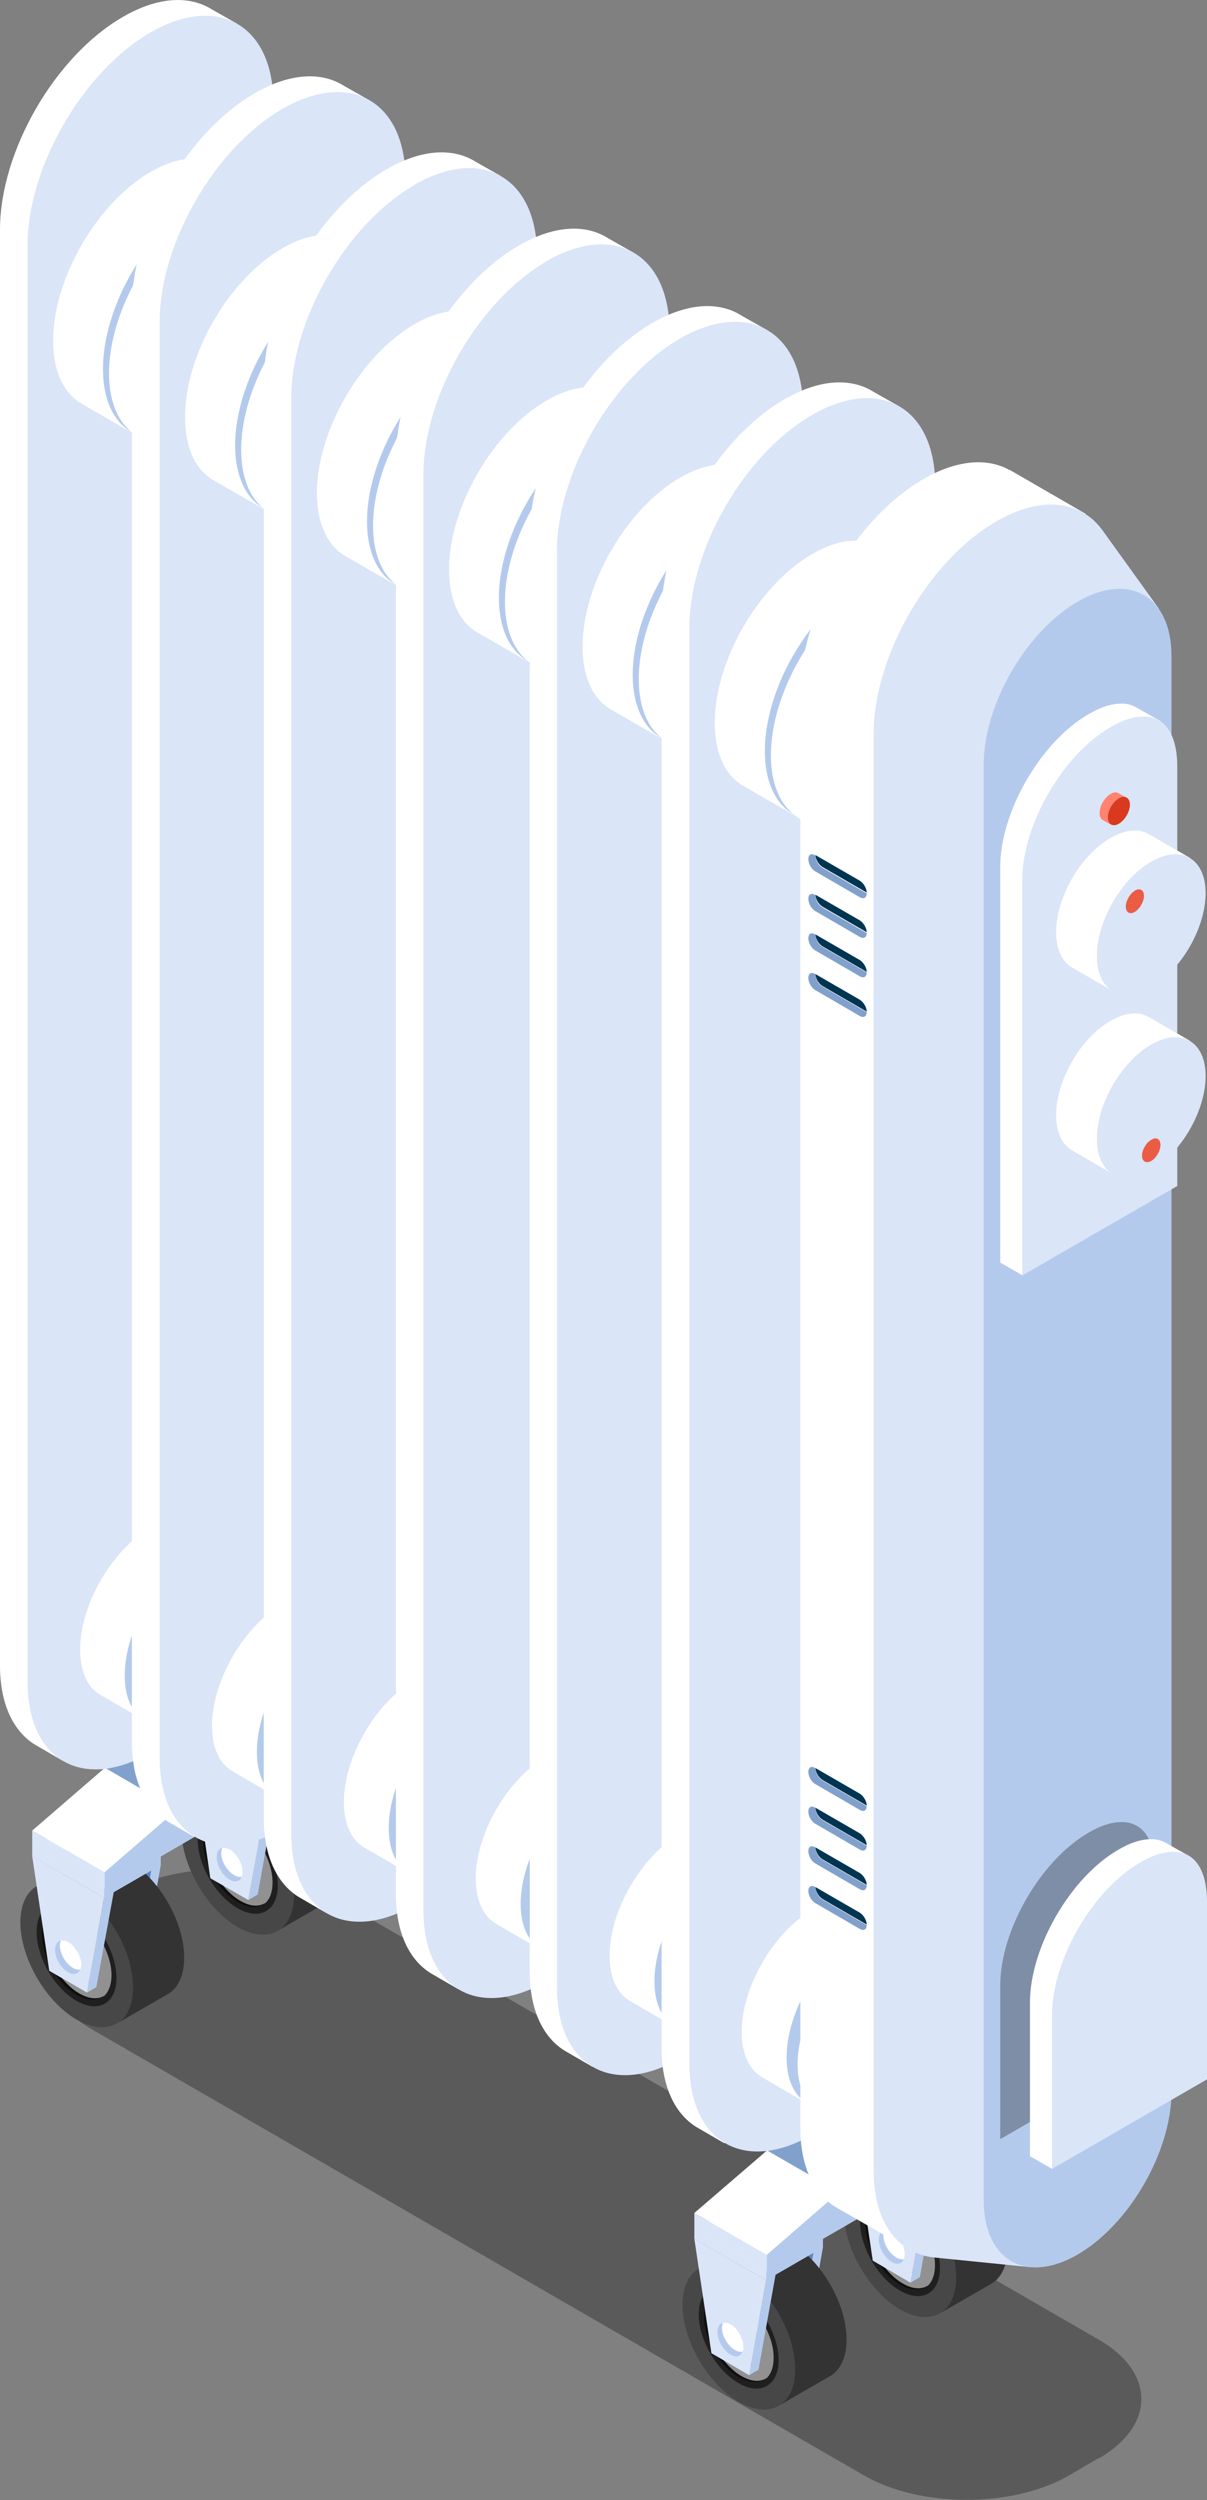 <svg xmlns="http://www.w3.org/2000/svg" id="Calque_2" data-name="Calque 2" viewBox="0 0 43.84 90.75"><rect x="0" y="0" width="43.84" height="90.75" fill="#808080" stroke="none"/><defs><style>      .cls-1 {        fill: #eb5c44;      }      .cls-1, .cls-2, .cls-3, .cls-4, .cls-5, .cls-6, .cls-7, .cls-8, .cls-9, .cls-10, .cls-11, .cls-12, .cls-13, .cls-14, .cls-15, .cls-16, .cls-17, .cls-18 {        stroke-width: 0px;      }      .cls-2, .cls-18 {        fill: #000;      }      .cls-3 {        fill: #474747;      }      .cls-4 {        fill: #dae5f8;      }      .cls-5 {        fill: #003552;      }      .cls-6 {        fill: #b4caed;      }      .cls-7 {        fill: #81a1cc;      }      .cls-8 {        fill: #0f0f0f;      }      .cls-19, .cls-18 {        opacity: .3;      }      .cls-9 {        fill: #919191;      }      .cls-10 {        fill: #d9391e;      }      .cls-11 {        fill: #5a87c4;      }      .cls-12 {        fill: #ff836f;      }      .cls-13 {        fill: #333;      }      .cls-14 {        fill: #fff;      }      .cls-15 {        fill: #787878;      }      .cls-16 {        fill: #1f1f1f;      }      .cls-17 {        fill: #3b3b3b;      }    </style></defs><g id="Layer_1" data-name="Layer 1"><g><g class="cls-19"><path class="cls-2" d="M39.91,89.24c2.06-1.19,2.06-3.13,0-4.31l-28.04-16.19c-2.05-1.19-5.42-1.19-7.47,0l-1.07.61c-2.05,1.19-2.05,3.13,0,4.31l28.04,16.19c2.06,1.19,5.42,1.19,7.47,0l1.06-.62Z"></path></g><g><g><g><polygon class="cls-6" points="2.89 66.39 5.49 67.9 4.88 71.34 5.23 71.14 5.84 67.7 3.24 66.19 2.89 66.39"></polygon><polygon class="cls-11" points="3.5 70.54 4.88 71.34 5.49 67.9 2.89 66.39 3.5 70.54"></polygon></g><g><path class="cls-3" d="M2.78,68.6c-1.12-.64-2.04-.12-2.04,1.18s.92,2.88,2.04,3.53c1.14.65,2.05.12,2.05-1.18s-.91-2.89-2.05-3.54Z"></path><path class="cls-13" d="M4.65,67.53c-.55-.32-1.05-.36-1.42-.16l-1.87,1.09c.36-.21.87-.17,1.42.14,1.14.65,2.05,2.24,2.05,3.54,0,.62-.21,1.07-.55,1.29l1.86-1.07h0c.34-.22.55-.67.55-1.3,0-1.3-.91-2.88-2.04-3.53Z"></path><path class="cls-16" d="M2.78,69.29c-.8-.46-1.45-.09-1.45.84s.65,2.05,1.45,2.5c.8.46,1.45.09,1.45-.83s-.65-2.05-1.45-2.51Z"></path><path class="cls-8" d="M2.87,72.35c-.7-.4-1.26-1.38-1.26-2.19,0-.34.09-.59.26-.74-.21.13-.35.41-.35.81,0,.81.57,1.79,1.26,2.18.41.23.76.23.99.02-.23.14-.54.12-.9-.09Z"></path><path class="cls-9" d="M2.78,69.5c-.35-.21-.68-.22-.9-.08h0c-.17.16-.26.41-.26.75,0,.8.56,1.79,1.26,2.19.36.21.67.22.9.09h.01c.16-.16.26-.41.26-.75,0-.8-.56-1.79-1.27-2.18Z"></path><path class="cls-17" d="M2.96,71.72c-.46-.26-.82-.89-.82-1.41,0-.15.02-.27.08-.37-.15.08-.26.27-.26.54,0,.52.37,1.15.81,1.42.33.18.6.13.73-.11-.14.07-.33.05-.54-.07Z"></path><path class="cls-15" d="M2.78,70.01c-.21-.13-.41-.14-.55-.07-.05.1-.08.22-.08.37,0,.52.36,1.15.82,1.41.21.13.4.15.54.07.06-.09.1-.21.1-.37,0-.52-.37-1.15-.82-1.41Z"></path></g><g><polygon class="cls-6" points="1.17 67.38 3.78 68.89 3.16 72.33 3.5 72.13 4.13 68.69 1.51 67.18 1.17 67.38"></polygon><polygon class="cls-4" points="1.79 71.54 3.16 72.33 3.78 68.89 1.17 67.38 1.79 71.54"></polygon><path class="cls-6" d="M2.17,70.61c0-.07.02-.12.03-.17-.12.03-.2.15-.2.34,0,.29.2.66.47.81.2.12.37.07.44-.1-.08.02-.16,0-.27-.06-.26-.15-.47-.51-.47-.82Z"></path><path class="cls-14" d="M2.48,70.5c-.1-.06-.19-.07-.27-.06h0s-.03.11-.03.17c0,.31.21.66.47.82.1.06.19.07.27.06.02-.05.03-.11.03-.18,0-.29-.21-.65-.46-.81Z"></path></g><g><polygon class="cls-6" points="3.78 68.89 5.84 67.7 5.84 67.36 3.78 68.55 3.78 68.89"></polygon><polygon class="cls-4" points="1.17 67.38 3.78 68.89 3.78 68.55 1.17 67.05 1.17 67.38"></polygon><polygon class="cls-14" points="1.17 67.05 3.78 68.55 5.84 67.36 3.24 65.86 1.17 67.05"></polygon></g></g><g><g><polygon class="cls-6" points="8.75 63.03 11.35 64.54 10.74 67.98 11.09 67.78 11.7 64.34 9.1 62.83 8.75 63.03"></polygon><polygon class="cls-11" points="9.36 67.18 10.74 67.98 11.35 64.54 8.75 63.03 9.36 67.18"></polygon></g><g><path class="cls-3" d="M8.63,65.24c-1.12-.64-2.04-.12-2.04,1.18s.92,2.88,2.04,3.53c1.14.65,2.05.12,2.05-1.18s-.91-2.89-2.05-3.54Z"></path><path class="cls-13" d="M10.5,64.17c-.56-.32-1.05-.36-1.42-.16l-1.88,1.08c.37-.21.87-.17,1.43.14,1.14.65,2.05,2.24,2.05,3.54,0,.62-.21,1.07-.55,1.29l1.86-1.07h0c.34-.22.56-.67.56-1.3,0-1.3-.91-2.88-2.04-3.53Z"></path><path class="cls-16" d="M8.63,65.93c-.8-.46-1.45-.09-1.45.84s.65,2.04,1.45,2.5c.81.46,1.46.09,1.46-.83s-.65-2.05-1.46-2.51Z"></path><path class="cls-8" d="M8.73,68.99c-.7-.4-1.26-1.38-1.26-2.19,0-.34.09-.59.26-.74-.21.13-.35.41-.35.81,0,.81.57,1.79,1.26,2.18.41.23.76.23,1,.02-.23.14-.54.12-.9-.08Z"></path><path class="cls-9" d="M8.63,66.14c-.35-.21-.68-.22-.9-.08h0c-.17.16-.26.41-.26.75,0,.8.56,1.79,1.26,2.19.36.21.67.22.9.08h.01c.17-.16.26-.41.26-.75,0-.8-.57-1.79-1.27-2.18Z"></path><path class="cls-17" d="M8.82,68.36c-.45-.26-.82-.89-.82-1.41,0-.15.02-.27.08-.37-.15.08-.26.27-.26.54,0,.52.37,1.15.81,1.42.33.18.6.13.73-.11-.14.07-.33.05-.54-.07Z"></path><path class="cls-15" d="M8.63,66.65c-.21-.13-.41-.14-.55-.07-.06.1-.08.22-.08.37,0,.52.36,1.15.82,1.41.21.13.4.14.54.07.06-.09.1-.21.1-.37,0-.52-.37-1.15-.82-1.41Z"></path></g><g><polygon class="cls-6" points="7.03 64.02 9.64 65.53 9.02 68.97 9.36 68.77 9.98 65.33 7.38 63.82 7.03 64.02"></polygon><polygon class="cls-4" points="7.64 68.18 9.02 68.97 9.64 65.53 7.03 64.02 7.64 68.18"></polygon><path class="cls-6" d="M8.03,67.25c0-.07.02-.12.03-.17-.12.03-.19.15-.19.34,0,.29.2.65.47.81.2.12.37.07.43-.1-.07.01-.16,0-.27-.06-.26-.15-.47-.51-.47-.81Z"></path><path class="cls-14" d="M8.34,67.14c-.1-.06-.19-.07-.27-.06h0s-.03.11-.03.17c0,.31.21.66.47.81.1.06.19.07.27.06.02-.05.03-.11.03-.18,0-.29-.21-.65-.46-.81Z"></path></g><g><polygon class="cls-6" points="9.64 65.53 11.7 64.34 11.7 64 9.64 65.19 9.64 65.53"></polygon><polygon class="cls-4" points="7.03 64.02 9.64 65.53 9.64 65.19 7.03 63.69 7.03 64.02"></polygon><polygon class="cls-14" points="7.03 63.69 9.64 65.19 11.7 64 9.1 62.5 7.03 63.69"></polygon></g></g><g><polygon class="cls-4" points="1.17 66.45 3.8 67.96 3.8 68.57 1.17 67.05 1.17 66.45"></polygon><polygon class="cls-6" points="11.7 64 3.8 68.57 3.8 67.96 1.98 66.41 6.5 64.92 11.7 63.39 11.7 64"></polygon><polygon class="cls-14" points="3.81 64.17 1.17 66.45 3.8 67.96 6.43 65.69 5.88 64.57 3.81 64.17"></polygon><polygon class="cls-7" points="6.43 65.69 9.05 64.18 8.24 63.14 6.43 62.66 3.81 64.17 6.43 65.69"></polygon><polygon class="cls-14" points="9.05 64.18 11.7 63.39 9.07 61.88 6.43 62.66 9.05 64.18"></polygon></g></g><g><g><g><polygon class="cls-6" points="26.94 80.27 29.54 81.78 28.93 85.23 29.28 85.02 29.89 81.58 27.29 80.07 26.94 80.27"></polygon><polygon class="cls-11" points="27.55 84.43 28.93 85.23 29.54 81.78 26.94 80.27 27.55 84.43"></polygon></g><g><path class="cls-3" d="M26.83,82.48c-1.12-.64-2.04-.12-2.04,1.18s.92,2.88,2.04,3.53c1.14.65,2.05.12,2.05-1.18s-.91-2.89-2.05-3.54Z"></path><path class="cls-13" d="M28.7,81.41c-.56-.32-1.05-.36-1.42-.16l-1.87,1.08c.36-.21.87-.17,1.42.14,1.14.65,2.05,2.24,2.05,3.54,0,.62-.21,1.07-.55,1.29l1.86-1.07h0c.34-.22.56-.67.56-1.3,0-1.3-.91-2.88-2.04-3.53Z"></path><path class="cls-16" d="M26.83,83.17c-.8-.46-1.45-.09-1.45.84s.65,2.04,1.45,2.5c.8.46,1.45.08,1.45-.84s-.65-2.04-1.45-2.51Z"></path><path class="cls-8" d="M26.92,86.23c-.7-.4-1.26-1.38-1.26-2.19,0-.34.09-.59.26-.74-.21.13-.35.41-.35.81,0,.81.57,1.79,1.26,2.18.41.23.76.23.99.02-.23.14-.54.12-.9-.08Z"></path><path class="cls-9" d="M26.83,83.39c-.35-.21-.68-.22-.9-.08h0c-.17.16-.26.41-.26.75,0,.8.56,1.79,1.26,2.19.36.21.67.22.9.08h.01c.17-.16.26-.41.26-.75,0-.8-.57-1.79-1.27-2.18Z"></path><path class="cls-17" d="M27.01,85.6c-.46-.26-.82-.89-.82-1.41,0-.15.02-.27.08-.37-.16.08-.26.27-.26.54,0,.52.37,1.15.81,1.42.33.18.6.13.73-.11-.14.07-.34.06-.54-.07Z"></path><path class="cls-15" d="M26.83,83.9c-.21-.13-.41-.14-.55-.07-.06.1-.08.22-.08.37,0,.52.36,1.15.82,1.41.21.13.4.15.54.07.06-.09.09-.21.09-.37,0-.52-.37-1.15-.82-1.41Z"></path></g><g><polygon class="cls-6" points="25.22 81.27 27.83 82.77 27.21 86.22 27.55 86.02 28.17 82.57 25.57 81.07 25.22 81.27"></polygon><polygon class="cls-4" points="25.84 85.42 27.21 86.22 27.83 82.77 25.22 81.27 25.84 85.42"></polygon><path class="cls-6" d="M26.22,84.49c0-.07.02-.12.03-.17-.12.03-.19.15-.19.34,0,.29.2.65.47.81.2.12.37.07.43-.1-.07.02-.16,0-.27-.06-.26-.15-.47-.51-.47-.81Z"></path><path class="cls-14" d="M26.53,84.38c-.1-.06-.19-.07-.27-.06h0c-.01.05-.03.11-.03.17,0,.3.21.66.47.81.1.06.19.07.27.06.02-.05.03-.11.03-.18,0-.29-.21-.66-.46-.81Z"></path></g><g><polygon class="cls-6" points="27.83 82.77 29.89 81.58 29.89 81.25 27.83 82.44 27.83 82.77"></polygon><polygon class="cls-4" points="25.22 81.27 27.83 82.77 27.83 82.44 25.22 80.94 25.22 81.27"></polygon><polygon class="cls-14" points="25.22 80.94 27.83 82.44 29.89 81.25 27.29 79.74 25.22 80.94"></polygon></g></g><g><g><polygon class="cls-6" points="32.8 76.91 35.4 78.42 34.79 81.87 35.14 81.66 35.75 78.22 33.15 76.71 32.8 76.91"></polygon><polygon class="cls-11" points="33.41 81.07 34.79 81.87 35.4 78.42 32.8 76.91 33.41 81.07"></polygon></g><g><path class="cls-3" d="M32.69,79.12c-1.12-.64-2.04-.12-2.04,1.18s.92,2.88,2.04,3.53c1.14.65,2.05.12,2.05-1.18s-.91-2.89-2.05-3.54Z"></path><path class="cls-13" d="M34.55,78.06c-.56-.32-1.05-.36-1.42-.16l-1.88,1.08c.37-.21.87-.17,1.43.14,1.14.65,2.05,2.24,2.05,3.54,0,.62-.21,1.07-.55,1.29l1.86-1.07h0c.34-.22.56-.67.56-1.3,0-1.3-.91-2.88-2.04-3.53Z"></path><path class="cls-16" d="M32.69,79.81c-.8-.46-1.45-.09-1.45.84s.65,2.04,1.45,2.5c.8.46,1.45.09,1.45-.83s-.65-2.04-1.45-2.51Z"></path><path class="cls-8" d="M32.78,82.87c-.7-.4-1.26-1.38-1.26-2.19,0-.34.09-.59.26-.74-.21.13-.35.41-.35.81,0,.8.57,1.79,1.26,2.18.41.23.76.23.99.02-.23.14-.54.12-.9-.08Z"></path><path class="cls-9" d="M32.69,80.03c-.35-.21-.68-.22-.9-.08h0c-.17.16-.26.41-.26.75,0,.8.56,1.79,1.26,2.19.36.21.67.22.9.08h.01c.17-.16.26-.41.26-.75,0-.8-.56-1.79-1.26-2.19Z"></path><path class="cls-17" d="M32.87,82.24c-.45-.26-.82-.89-.82-1.41,0-.15.02-.27.08-.37-.15.08-.26.27-.26.54,0,.52.37,1.15.81,1.42.33.18.6.13.73-.11-.14.07-.34.06-.54-.07Z"></path><path class="cls-15" d="M32.69,80.54c-.21-.13-.41-.14-.55-.07-.06.1-.08.22-.08.37,0,.52.37,1.15.82,1.41.21.13.4.15.54.07.06-.09.1-.21.1-.37,0-.52-.37-1.15-.82-1.41Z"></path></g><g><polygon class="cls-6" points="31.08 77.91 33.69 79.41 33.07 82.86 33.41 82.66 34.03 79.21 31.42 77.71 31.08 77.91"></polygon><polygon class="cls-4" points="31.7 82.06 33.07 82.86 33.69 79.41 31.08 77.91 31.7 82.06"></polygon><path class="cls-6" d="M32.08,81.13c0-.07.02-.12.03-.17-.12.03-.19.15-.19.34,0,.29.2.65.47.81.2.12.37.07.43-.1-.07.02-.16,0-.27-.06-.26-.15-.47-.51-.47-.81Z"></path><path class="cls-14" d="M32.39,81.02c-.1-.06-.19-.07-.27-.06h0s-.03.11-.03.17c0,.3.21.66.47.81.1.06.19.07.27.06.02-.05.03-.11.03-.18,0-.29-.21-.65-.46-.81Z"></path></g><g><polygon class="cls-6" points="33.69 79.41 35.75 78.22 35.75 77.89 33.69 79.08 33.69 79.41"></polygon><polygon class="cls-4" points="31.08 77.91 33.69 79.41 33.69 79.08 31.08 77.58 31.08 77.91"></polygon><polygon class="cls-14" points="31.08 77.58 33.69 79.08 35.75 77.89 33.15 76.38 31.08 77.58"></polygon></g></g><g><polygon class="cls-4" points="25.22 80.33 27.85 81.85 27.85 82.45 25.22 80.94 25.22 80.33"></polygon><polygon class="cls-6" points="35.75 77.89 27.85 82.45 27.85 81.85 26.03 80.3 30.55 78.81 35.75 77.28 35.75 77.89"></polygon><polygon class="cls-14" points="27.86 78.06 25.22 80.33 27.85 81.85 30.48 79.57 29.93 78.45 27.86 78.06"></polygon><polygon class="cls-7" points="30.48 79.57 33.1 78.06 32.29 77.03 30.48 76.55 27.86 78.06 30.48 79.57"></polygon><polygon class="cls-14" points="33.1 78.06 35.75 77.28 33.13 75.77 30.48 76.55 33.1 78.06"></polygon></g></g><g><g><path class="cls-14" d="M8.42,1.08l.19-.22-.9-.51c-.82-.52-1.96-.48-3.24.26C2,2.03,0,5.49,0,8.34v52.12c0,1.4.49,2.39,1.27,2.87l1,.58.17-.27c.61,0,1.3-.18,2.03-.6,2.47-1.42,4.47-4.89,4.47-7.73V3.18c0-.87-.19-1.58-.51-2.1Z"></path><path class="cls-4" d="M5.46,1.18C3,2.61,1,6.07,1,8.92v52.12c0,2.85,2,4,4.46,2.58,2.47-1.42,4.47-4.89,4.47-7.73V3.76C9.93.91,7.93-.24,5.46,1.18Z"></path></g><g><path class="cls-14" d="M4.78,15.69l5-8.66-1.81-1.04c-.64-.37-1.52-.32-2.5.25-1.95,1.13-3.54,3.87-3.54,6.13,0,1.13.4,1.92,1.04,2.29l1.81,1.04Z"></path><path class="cls-6" d="M3.74,13.4c0-2.26,1.58-5,3.54-6.13,1.95-1.13,3.54-.21,3.54,2.04,0,2.26-1.58,5-3.54,6.13-1.95,1.13-3.54.21-3.54-2.04Z"></path></g><g><path class="cls-14" d="M5.28,62.47l3.62-6.26-1.62-.94c-.46-.27-1.1-.23-1.81.18-1.41.81-2.56,2.8-2.56,4.43,0,.81.28,1.39.75,1.65l1.62.94Z"></path><path class="cls-6" d="M4.53,60.82c0-1.63,1.14-3.61,2.55-4.43,1.41-.82,2.56-.15,2.56,1.47s-1.14,3.61-2.56,4.43c-1.41.81-2.55.16-2.55-1.47Z"></path></g><g><path class="cls-14" d="M6.81,16.87l5-8.66-1.81-1.04c-.64-.37-1.53-.32-2.5.25-1.95,1.13-3.54,3.87-3.54,6.13,0,1.13.4,1.92,1.04,2.29l1.81,1.04Z"></path><path class="cls-6" d="M5.77,14.58c0-2.26,1.58-5,3.54-6.13,1.95-1.13,3.53-.21,3.53,2.04s-1.58,5-3.53,6.13c-1.96,1.13-3.54.21-3.54-2.04Z"></path></g><g><path class="cls-14" d="M7.31,63.65l3.61-6.26-1.62-.94c-.46-.27-1.1-.23-1.81.18-1.41.81-2.56,2.8-2.56,4.43,0,.81.29,1.39.75,1.65l1.62.94Z"></path><path class="cls-6" d="M6.56,62c0-1.63,1.14-3.61,2.55-4.43,1.41-.82,2.56-.15,2.56,1.48s-1.14,3.61-2.56,4.43c-1.41.82-2.55.16-2.55-1.47Z"></path></g></g><g><g><path class="cls-14" d="M13.21,3.85l.19-.22-.9-.51c-.81-.52-1.96-.48-3.24.26-2.47,1.42-4.46,4.89-4.47,7.73v52.12c0,1.4.49,2.39,1.27,2.87l1,.58.17-.27c.61,0,1.29-.18,2.03-.6,2.47-1.42,4.47-4.89,4.47-7.74V5.96c0-.87-.19-1.58-.52-2.1Z"></path><path class="cls-4" d="M10.26,3.95c-2.46,1.42-4.46,4.89-4.46,7.73v52.12c0,2.85,2,4,4.46,2.58,2.47-1.42,4.47-4.89,4.47-7.74V6.53c0-2.85-2-4-4.47-2.58Z"></path></g><g><path class="cls-14" d="M9.57,18.46l5-8.66-1.81-1.04c-.64-.37-1.53-.32-2.5.25-1.96,1.13-3.54,3.87-3.54,6.13,0,1.13.39,1.92,1.03,2.29l1.81,1.04Z"></path><path class="cls-6" d="M8.54,16.17c0-2.26,1.58-5,3.54-6.13,1.95-1.13,3.54-.21,3.54,2.04s-1.58,5-3.54,6.13c-1.95,1.13-3.54.21-3.54-2.04Z"></path></g><g><path class="cls-14" d="M10.07,65.24l3.62-6.26-1.62-.94c-.46-.27-1.1-.23-1.81.18-1.41.81-2.56,2.8-2.56,4.43,0,.81.29,1.39.75,1.65l1.62.94Z"></path><path class="cls-6" d="M9.33,63.59c0-1.63,1.14-3.61,2.55-4.43,1.41-.81,2.56-.15,2.56,1.48s-1.14,3.61-2.56,4.43c-1.41.81-2.55.16-2.55-1.47Z"></path></g><g><path class="cls-14" d="M11.61,19.64l5-8.66-1.81-1.04c-.64-.37-1.52-.32-2.5.25-1.95,1.13-3.54,3.87-3.54,6.13,0,1.13.39,1.92,1.03,2.29l1.81,1.04Z"></path><path class="cls-6" d="M10.57,17.35c0-2.26,1.58-5,3.54-6.13,1.95-1.13,3.54-.21,3.54,2.04s-1.58,5-3.54,6.13c-1.95,1.13-3.54.21-3.54-2.04Z"></path></g><g><path class="cls-14" d="M12.11,66.42l3.61-6.26-1.62-.94c-.46-.27-1.1-.23-1.81.18-1.41.81-2.56,2.8-2.56,4.43,0,.81.29,1.39.75,1.65l1.62.94Z"></path><path class="cls-6" d="M11.36,64.77c0-1.63,1.15-3.61,2.56-4.43,1.41-.81,2.56-.15,2.56,1.47s-1.14,3.61-2.56,4.43c-1.41.81-2.56.15-2.56-1.47Z"></path></g></g><g><g><path class="cls-14" d="M18,6.61l.19-.22-.9-.51c-.82-.52-1.96-.48-3.24.26-2.47,1.42-4.47,4.89-4.47,7.73v52.12c0,1.4.49,2.39,1.27,2.87l1,.58.17-.27c.61,0,1.3-.18,2.03-.6,2.46-1.42,4.47-4.89,4.47-7.74V8.72c0-.87-.19-1.58-.52-2.1Z"></path><path class="cls-4" d="M15.05,6.72c-2.47,1.42-4.47,4.89-4.47,7.73v52.12c0,2.85,2,4,4.47,2.58,2.47-1.42,4.46-4.89,4.46-7.73V9.29c0-2.85-2-4-4.46-2.58Z"></path></g><g><path class="cls-14" d="M14.36,21.22l5-8.66-1.81-1.04c-.64-.37-1.53-.32-2.5.25-1.95,1.13-3.54,3.87-3.54,6.13,0,1.13.4,1.92,1.04,2.29l1.81,1.04Z"></path><path class="cls-6" d="M13.33,18.93c0-2.26,1.58-5,3.54-6.13,1.95-1.13,3.54-.21,3.54,2.04s-1.58,5-3.54,6.13c-1.95,1.13-3.54.21-3.54-2.04Z"></path></g><g><path class="cls-14" d="M14.87,68.01l3.61-6.26-1.62-.94c-.46-.27-1.1-.23-1.81.18-1.41.81-2.56,2.8-2.56,4.43,0,.81.29,1.39.75,1.65l1.62.94Z"></path><path class="cls-6" d="M14.12,66.35c0-1.63,1.14-3.61,2.55-4.43,1.41-.81,2.56-.15,2.56,1.48s-1.15,3.61-2.56,4.43c-1.41.82-2.55.16-2.55-1.47Z"></path></g><g><path class="cls-14" d="M16.4,22.4l5-8.66-1.81-1.04c-.64-.37-1.52-.32-2.5.25-1.95,1.13-3.54,3.87-3.54,6.13,0,1.13.4,1.92,1.04,2.29l1.81,1.04Z"></path><path class="cls-6" d="M15.36,20.11c0-2.26,1.58-5,3.54-6.13,1.95-1.13,3.54-.21,3.54,2.04s-1.58,5-3.54,6.13c-1.95,1.13-3.54.21-3.54-2.04Z"></path></g><g><path class="cls-14" d="M16.9,69.19l3.61-6.26-1.62-.94c-.46-.27-1.1-.23-1.81.18-1.41.81-2.56,2.8-2.56,4.43,0,.81.29,1.39.75,1.65l1.62.94Z"></path><path class="cls-6" d="M16.15,67.53c0-1.63,1.14-3.61,2.56-4.43,1.41-.81,2.56-.15,2.56,1.47s-1.14,3.61-2.56,4.43c-1.41.81-2.56.16-2.56-1.47Z"></path></g></g><g><g><path class="cls-14" d="M22.8,9.38l.19-.22-.9-.51c-.81-.52-1.96-.48-3.24.26-2.47,1.42-4.47,4.89-4.47,7.73v52.12c0,1.4.49,2.39,1.27,2.87l1,.58.16-.27c.61,0,1.29-.18,2.03-.6,2.47-1.42,4.47-4.89,4.47-7.74V11.49c0-.87-.19-1.58-.52-2.1Z"></path><path class="cls-4" d="M19.85,9.49c-2.46,1.42-4.47,4.89-4.47,7.73v52.12c0,2.85,2,4,4.47,2.58,2.47-1.42,4.47-4.89,4.47-7.73V12.06c0-2.85-2-4-4.47-2.58Z"></path></g><g><path class="cls-14" d="M19.16,23.99l5-8.66-1.81-1.04c-.64-.37-1.53-.32-2.5.25-1.95,1.13-3.54,3.87-3.54,6.13,0,1.13.39,1.92,1.03,2.29l1.81,1.04Z"></path><path class="cls-6" d="M18.12,21.7c0-2.26,1.58-5,3.54-6.13,1.95-1.13,3.54-.21,3.54,2.04s-1.59,5-3.54,6.13c-1.95,1.13-3.54.21-3.54-2.04Z"></path></g><g><path class="cls-14" d="M19.66,70.78l3.62-6.26-1.63-.94c-.46-.27-1.1-.23-1.81.18-1.41.82-2.56,2.8-2.56,4.43,0,.82.29,1.39.75,1.65l1.62.94Z"></path><path class="cls-6" d="M18.91,69.12c0-1.63,1.14-3.61,2.56-4.43,1.41-.81,2.55-.15,2.55,1.47s-1.14,3.61-2.55,4.43c-1.41.81-2.56.15-2.56-1.48Z"></path></g><g><path class="cls-14" d="M21.19,25.17l5-8.66-1.81-1.04c-.64-.37-1.53-.32-2.5.25-1.95,1.13-3.54,3.87-3.54,6.13,0,1.13.4,1.92,1.04,2.29l1.81,1.04Z"></path><path class="cls-6" d="M20.16,22.88c0-2.26,1.58-5,3.54-6.13,1.96-1.13,3.54-.21,3.54,2.04s-1.58,5-3.54,6.13c-1.95,1.13-3.54.21-3.54-2.04Z"></path></g><g><path class="cls-14" d="M21.7,71.96l3.62-6.26-1.62-.94c-.46-.27-1.1-.23-1.81.18-1.41.81-2.56,2.8-2.56,4.43,0,.81.29,1.39.75,1.65l1.62.94Z"></path><path class="cls-6" d="M20.95,70.3c0-1.63,1.15-3.61,2.56-4.43,1.41-.82,2.56-.15,2.56,1.48s-1.14,3.61-2.56,4.43c-1.41.81-2.56.15-2.56-1.48Z"></path></g></g><g><g><path class="cls-14" d="M27.65,12.19l.19-.22-.9-.51c-.81-.52-1.96-.48-3.24.26-2.47,1.42-4.46,4.89-4.46,7.73v52.12c0,1.4.49,2.39,1.27,2.87l1,.58.16-.27c.61,0,1.29-.18,2.03-.6,2.47-1.42,4.47-4.89,4.47-7.73V14.29c0-.87-.19-1.58-.52-2.1Z"></path><path class="cls-4" d="M24.7,12.29c-2.47,1.42-4.47,4.89-4.47,7.73v52.12c0,2.85,2,4,4.47,2.58,2.47-1.42,4.47-4.89,4.47-7.73V14.87c0-2.85-2-4-4.47-2.58Z"></path></g><g><path class="cls-14" d="M24.01,26.79l5-8.66-1.81-1.04c-.64-.37-1.52-.32-2.5.25-1.95,1.13-3.54,3.87-3.54,6.13,0,1.13.39,1.92,1.04,2.29l1.81,1.04Z"></path><path class="cls-6" d="M22.98,24.5c0-2.26,1.59-5,3.54-6.13,1.95-1.13,3.54-.21,3.54,2.04,0,2.26-1.58,5-3.54,6.13-1.95,1.13-3.54.21-3.54-2.04Z"></path></g><g><path class="cls-14" d="M24.52,73.58l3.61-6.26-1.62-.94c-.46-.27-1.1-.23-1.81.18-1.41.82-2.56,2.8-2.56,4.43,0,.82.29,1.39.75,1.65l1.62.94Z"></path><path class="cls-6" d="M23.77,71.92c0-1.63,1.15-3.61,2.55-4.43,1.41-.81,2.56-.15,2.56,1.47s-1.14,3.61-2.56,4.43c-1.41.81-2.55.16-2.55-1.47Z"></path></g><g><path class="cls-14" d="M26.05,27.97l5-8.66-1.81-1.04c-.64-.37-1.53-.32-2.5.25-1.95,1.13-3.54,3.87-3.54,6.13,0,1.13.4,1.92,1.04,2.29l1.81,1.05Z"></path><path class="cls-6" d="M25.01,25.68c0-2.26,1.58-5,3.54-6.13,1.95-1.13,3.54-.21,3.54,2.04s-1.58,5-3.54,6.13c-1.96,1.13-3.54.21-3.54-2.04Z"></path></g><g><path class="cls-14" d="M26.55,74.76l3.62-6.26-1.62-.94c-.46-.27-1.1-.23-1.81.18-1.41.81-2.55,2.8-2.55,4.43,0,.81.29,1.39.75,1.65l1.62.94Z"></path><path class="cls-6" d="M25.8,73.1c0-1.63,1.14-3.61,2.56-4.43,1.41-.82,2.56-.15,2.56,1.48s-1.14,3.61-2.56,4.43c-1.41.81-2.56.15-2.56-1.48Z"></path></g></g><g><g><path class="cls-14" d="M32.45,14.96l.19-.22-.9-.51c-.82-.52-1.96-.48-3.24.26-2.47,1.42-4.46,4.89-4.47,7.74v52.12c0,1.4.49,2.39,1.28,2.87l1,.58.17-.27c.61,0,1.3-.18,2.03-.6,2.47-1.42,4.47-4.89,4.47-7.73V17.06c0-.87-.19-1.57-.51-2.1Z"></path><path class="cls-4" d="M29.5,15.06c-2.47,1.42-4.46,4.89-4.46,7.73v52.12c0,2.85,2,4,4.46,2.58,2.47-1.42,4.47-4.89,4.47-7.74V17.64c0-2.85-2-4-4.47-2.58Z"></path></g><g><path class="cls-14" d="M28.81,29.56l5-8.66-1.81-1.04c-.64-.37-1.52-.32-2.5.25-1.95,1.13-3.54,3.87-3.54,6.13,0,1.13.4,1.92,1.04,2.29l1.81,1.04Z"></path><path class="cls-6" d="M27.78,27.27c0-2.26,1.58-5,3.54-6.13,1.95-1.13,3.54-.21,3.54,2.04s-1.58,5-3.54,6.13c-1.95,1.13-3.54.21-3.54-2.04Z"></path></g><g><path class="cls-14" d="M29.32,76.35l3.61-6.26-1.62-.94c-.46-.27-1.1-.23-1.81.18-1.41.81-2.56,2.8-2.56,4.43,0,.81.29,1.39.75,1.65l1.62.94Z"></path><path class="cls-6" d="M28.57,74.69c0-1.63,1.14-3.61,2.56-4.43,1.41-.81,2.55-.15,2.55,1.48s-1.14,3.61-2.55,4.43c-1.41.81-2.56.16-2.56-1.48Z"></path></g><g><path class="cls-14" d="M30.85,30.74l5-8.66-1.81-1.04c-.64-.37-1.53-.32-2.5.25-1.95,1.13-3.54,3.87-3.54,6.13,0,1.13.4,1.92,1.04,2.29l1.81,1.04Z"></path><path class="cls-6" d="M29.81,28.46c0-2.26,1.58-5,3.54-6.13,1.96-1.13,3.54-.21,3.54,2.04s-1.58,5-3.54,6.13c-1.95,1.13-3.54.21-3.54-2.04Z"></path></g><g><path class="cls-14" d="M31.35,77.53l3.61-6.26-1.62-.94c-.46-.27-1.1-.23-1.81.18-1.41.81-2.56,2.8-2.56,4.43,0,.81.29,1.39.75,1.65l1.62.94Z"></path><path class="cls-6" d="M30.6,75.87c0-1.63,1.14-3.61,2.56-4.43,1.41-.81,2.56-.15,2.56,1.48s-1.15,3.61-2.56,4.43c-1.41.82-2.56.16-2.56-1.47Z"></path></g></g><g><path class="cls-14" d="M36.66,17.06c-.8-.45-1.91-.37-3.12.33-2.47,1.42-4.47,4.89-4.47,7.73v52.12c0,1.41.49,2.4,1.29,2.88l2.75,1.58.37-1.62-.22-.11c.09-.05.19-.09.29-.15,2.47-1.42,4.47-4.89,4.47-7.74V20.22l1.41-1.57-2.75-1.59Z"></path><g><g><path class="cls-7" d="M29.62,31.05h-.01c-.14-.09-.25-.03-.25.14,0,.16.11.36.25.44l1.62.94c.14.08.25.02.25-.14,0,0,0,0,0,0l-1.61-.93c-.14-.08-.25-.27-.25-.43Z"></path><path class="cls-5" d="M31.23,31.97l-1.61-.93c0,.16.12.35.25.43l1.61.93c0-.16-.12-.35-.25-.43Z"></path></g><g><path class="cls-7" d="M29.62,32.49h-.01c-.14-.09-.25-.03-.25.14,0,.16.11.36.25.44l1.62.94c.14.08.25.02.25-.14,0,0,0,0,0,0l-1.61-.93c-.14-.08-.25-.27-.25-.43Z"></path><path class="cls-5" d="M31.23,33.41l-1.61-.93c0,.16.12.35.25.43l1.61.93c0-.16-.12-.35-.25-.43Z"></path></g><g><path class="cls-7" d="M29.62,33.92h-.01c-.14-.09-.25-.03-.25.14,0,.16.11.36.25.44l1.62.94c.14.08.25.02.25-.14,0,0,0,0,0,0l-1.61-.93c-.14-.08-.25-.27-.25-.43Z"></path><path class="cls-5" d="M31.23,34.85l-1.61-.93c0,.16.12.35.25.43l1.61.93c0-.16-.12-.35-.25-.43Z"></path></g><g><path class="cls-7" d="M29.62,35.36h-.01c-.14-.09-.25-.03-.25.14,0,.16.11.36.25.44l1.62.94c.14.08.25.02.25-.14,0,0,0,0,0,0l-1.61-.93c-.14-.08-.25-.27-.25-.43Z"></path><path class="cls-5" d="M31.23,36.29l-1.61-.93c0,.16.12.35.25.43l1.61.93c0-.16-.12-.35-.25-.43Z"></path></g></g><g><g><path class="cls-7" d="M29.62,64.18h-.01c-.14-.09-.25-.03-.25.14,0,.16.11.36.25.44l1.62.94c.14.08.25.02.25-.14,0,0,0,0,0,0l-1.61-.93c-.14-.08-.25-.27-.25-.43Z"></path><path class="cls-5" d="M31.23,65.11l-1.61-.93c0,.16.12.35.25.43l1.61.93c0-.16-.12-.35-.25-.43Z"></path></g><g><path class="cls-7" d="M29.62,65.62h-.01c-.14-.09-.25-.03-.25.14,0,.16.11.36.25.44l1.62.94c.14.08.25.02.25-.14,0,0,0,0,0,0l-1.61-.93c-.14-.08-.25-.27-.25-.43Z"></path><path class="cls-5" d="M31.23,66.55l-1.61-.93c0,.16.12.35.25.43l1.61.93c0-.16-.12-.35-.25-.43Z"></path></g><g><path class="cls-7" d="M29.62,67.06h-.01c-.14-.09-.25-.03-.25.14,0,.16.11.36.25.44l1.62.94c.14.08.25.02.25-.14,0,0,0,0,0,0l-1.61-.93c-.14-.08-.25-.27-.25-.43Z"></path><path class="cls-5" d="M31.23,67.99l-1.61-.93c0,.16.12.35.25.43l1.61.93c0-.16-.12-.35-.25-.43Z"></path></g><g><path class="cls-7" d="M29.62,68.5h-.01c-.14-.09-.25-.02-.25.14,0,.16.11.36.25.44l1.62.94c.14.08.25.02.25-.14,0,0,0,0,0,0l-1.61-.93c-.14-.08-.25-.27-.25-.43Z"></path><path class="cls-5" d="M31.23,69.43l-1.61-.93c0,.16.12.35.25.43l1.61.93c0-.16-.12-.35-.25-.43Z"></path></g></g><path class="cls-4" d="M42.09,22.09l-2.06-2.86c-.78-1.06-2.2-1.25-3.83-.31-2.47,1.42-4.47,4.89-4.47,7.74v52.12c0,1.91.9,3.05,2.24,3.17h0s3.48.35,3.48.35l.26-2.13c1.72-1.71,2.95-4.32,2.95-6.55v-40.2s1.43-11.32,1.43-11.32Z"></path><path class="cls-6" d="M39.14,21.84c-1.88,1.09-3.41,3.74-3.41,5.91v52.12c0,2.17,1.53,3.06,3.41,1.97,1.88-1.09,3.41-3.74,3.41-5.91V23.81c0-2.17-1.53-3.06-3.41-1.97Z"></path><g><path class="cls-18" d="M41.96,74.39v-6.46c0-.54-.12-1.79-1.22-1.79-.36,0-.78.13-1.21.39-1.73,1-3.2,3.54-3.2,5.54v5.58l5.63-3.25Z"></path><path class="cls-14" d="M43.22,67.39l-.92-.52c-.14-.06-.29-.11-.48-.11-.36,0-.78.13-1.21.39-1.73,1-3.2,3.54-3.2,5.54v5.58l.8.46,4.83-10.18c0-.16-.01-.38-.05-.61l.23-.56Z"></path><path class="cls-4" d="M43.84,75.48v-6.47c0-.54-.12-1.79-1.22-1.79-.36,0-.78.13-1.21.39-1.73,1-3.2,3.54-3.2,5.54v5.58l5.63-3.25Z"></path></g><g><g><path class="cls-14" d="M42.14,26.17l-.92-.52c-.14-.07-.29-.11-.48-.11-.36,0-.78.13-1.21.39-1.73,1-3.2,3.54-3.2,5.54v14.36l.8.46,4.83-18.96c0-.16-.02-.38-.06-.61l.24-.56Z"></path><path class="cls-4" d="M42.76,43.04v-15.24c0-.54-.12-1.79-1.22-1.79-.36,0-.78.13-1.21.39-1.73,1-3.2,3.54-3.2,5.54v14.36l5.63-3.25Z"></path></g><g><g><path class="cls-14" d="M40.42,35.98l2.8-4.84-1.49-.86c-.36-.21-.85-.18-1.4.14-1.09.63-1.97,2.16-1.97,3.42,0,.63.22,1.07.58,1.28h0l1.49.86Z"></path><path class="cls-4" d="M39.84,34.7c0-1.26.88-2.79,1.97-3.42,1.09-.63,1.98-.12,1.98,1.14s-.88,2.79-1.98,3.42c-1.09.63-1.97.12-1.97-1.14Z"></path><path class="cls-1" d="M40.89,32.91c0-.21.15-.47.33-.58.19-.11.33-.02.33.19s-.15.47-.33.58c-.18.11-.33.02-.33-.19Z"></path></g><g><path class="cls-14" d="M40.42,42.62l2.8-4.84-1.49-.86c-.36-.21-.85-.18-1.4.14-1.09.63-1.97,2.16-1.97,3.42,0,.63.22,1.07.58,1.28h0l1.49.86Z"></path><path class="cls-4" d="M39.84,41.34c0-1.26.88-2.79,1.97-3.42,1.09-.63,1.98-.12,1.98,1.14s-.88,2.79-1.98,3.42c-1.09.63-1.97.12-1.97-1.14Z"></path><path class="cls-1" d="M41.48,41.95c0-.21.15-.47.34-.58.18-.11.33-.02.33.19s-.15.47-.33.58c-.19.11-.34.02-.34-.19Z"></path></g></g><g><path class="cls-12" d="M40.36,29.93l.56-.97-.3-.17c-.07-.04-.17-.04-.28.03-.22.13-.4.43-.4.69,0,.13.04.22.12.26h0l.3.17Z"></path><path class="cls-10" d="M40.24,29.67c0-.25.18-.56.4-.69.22-.13.4-.02.4.23s-.18.56-.4.69c-.22.13-.4.02-.4-.23Z"></path></g></g></g></g></g></svg>